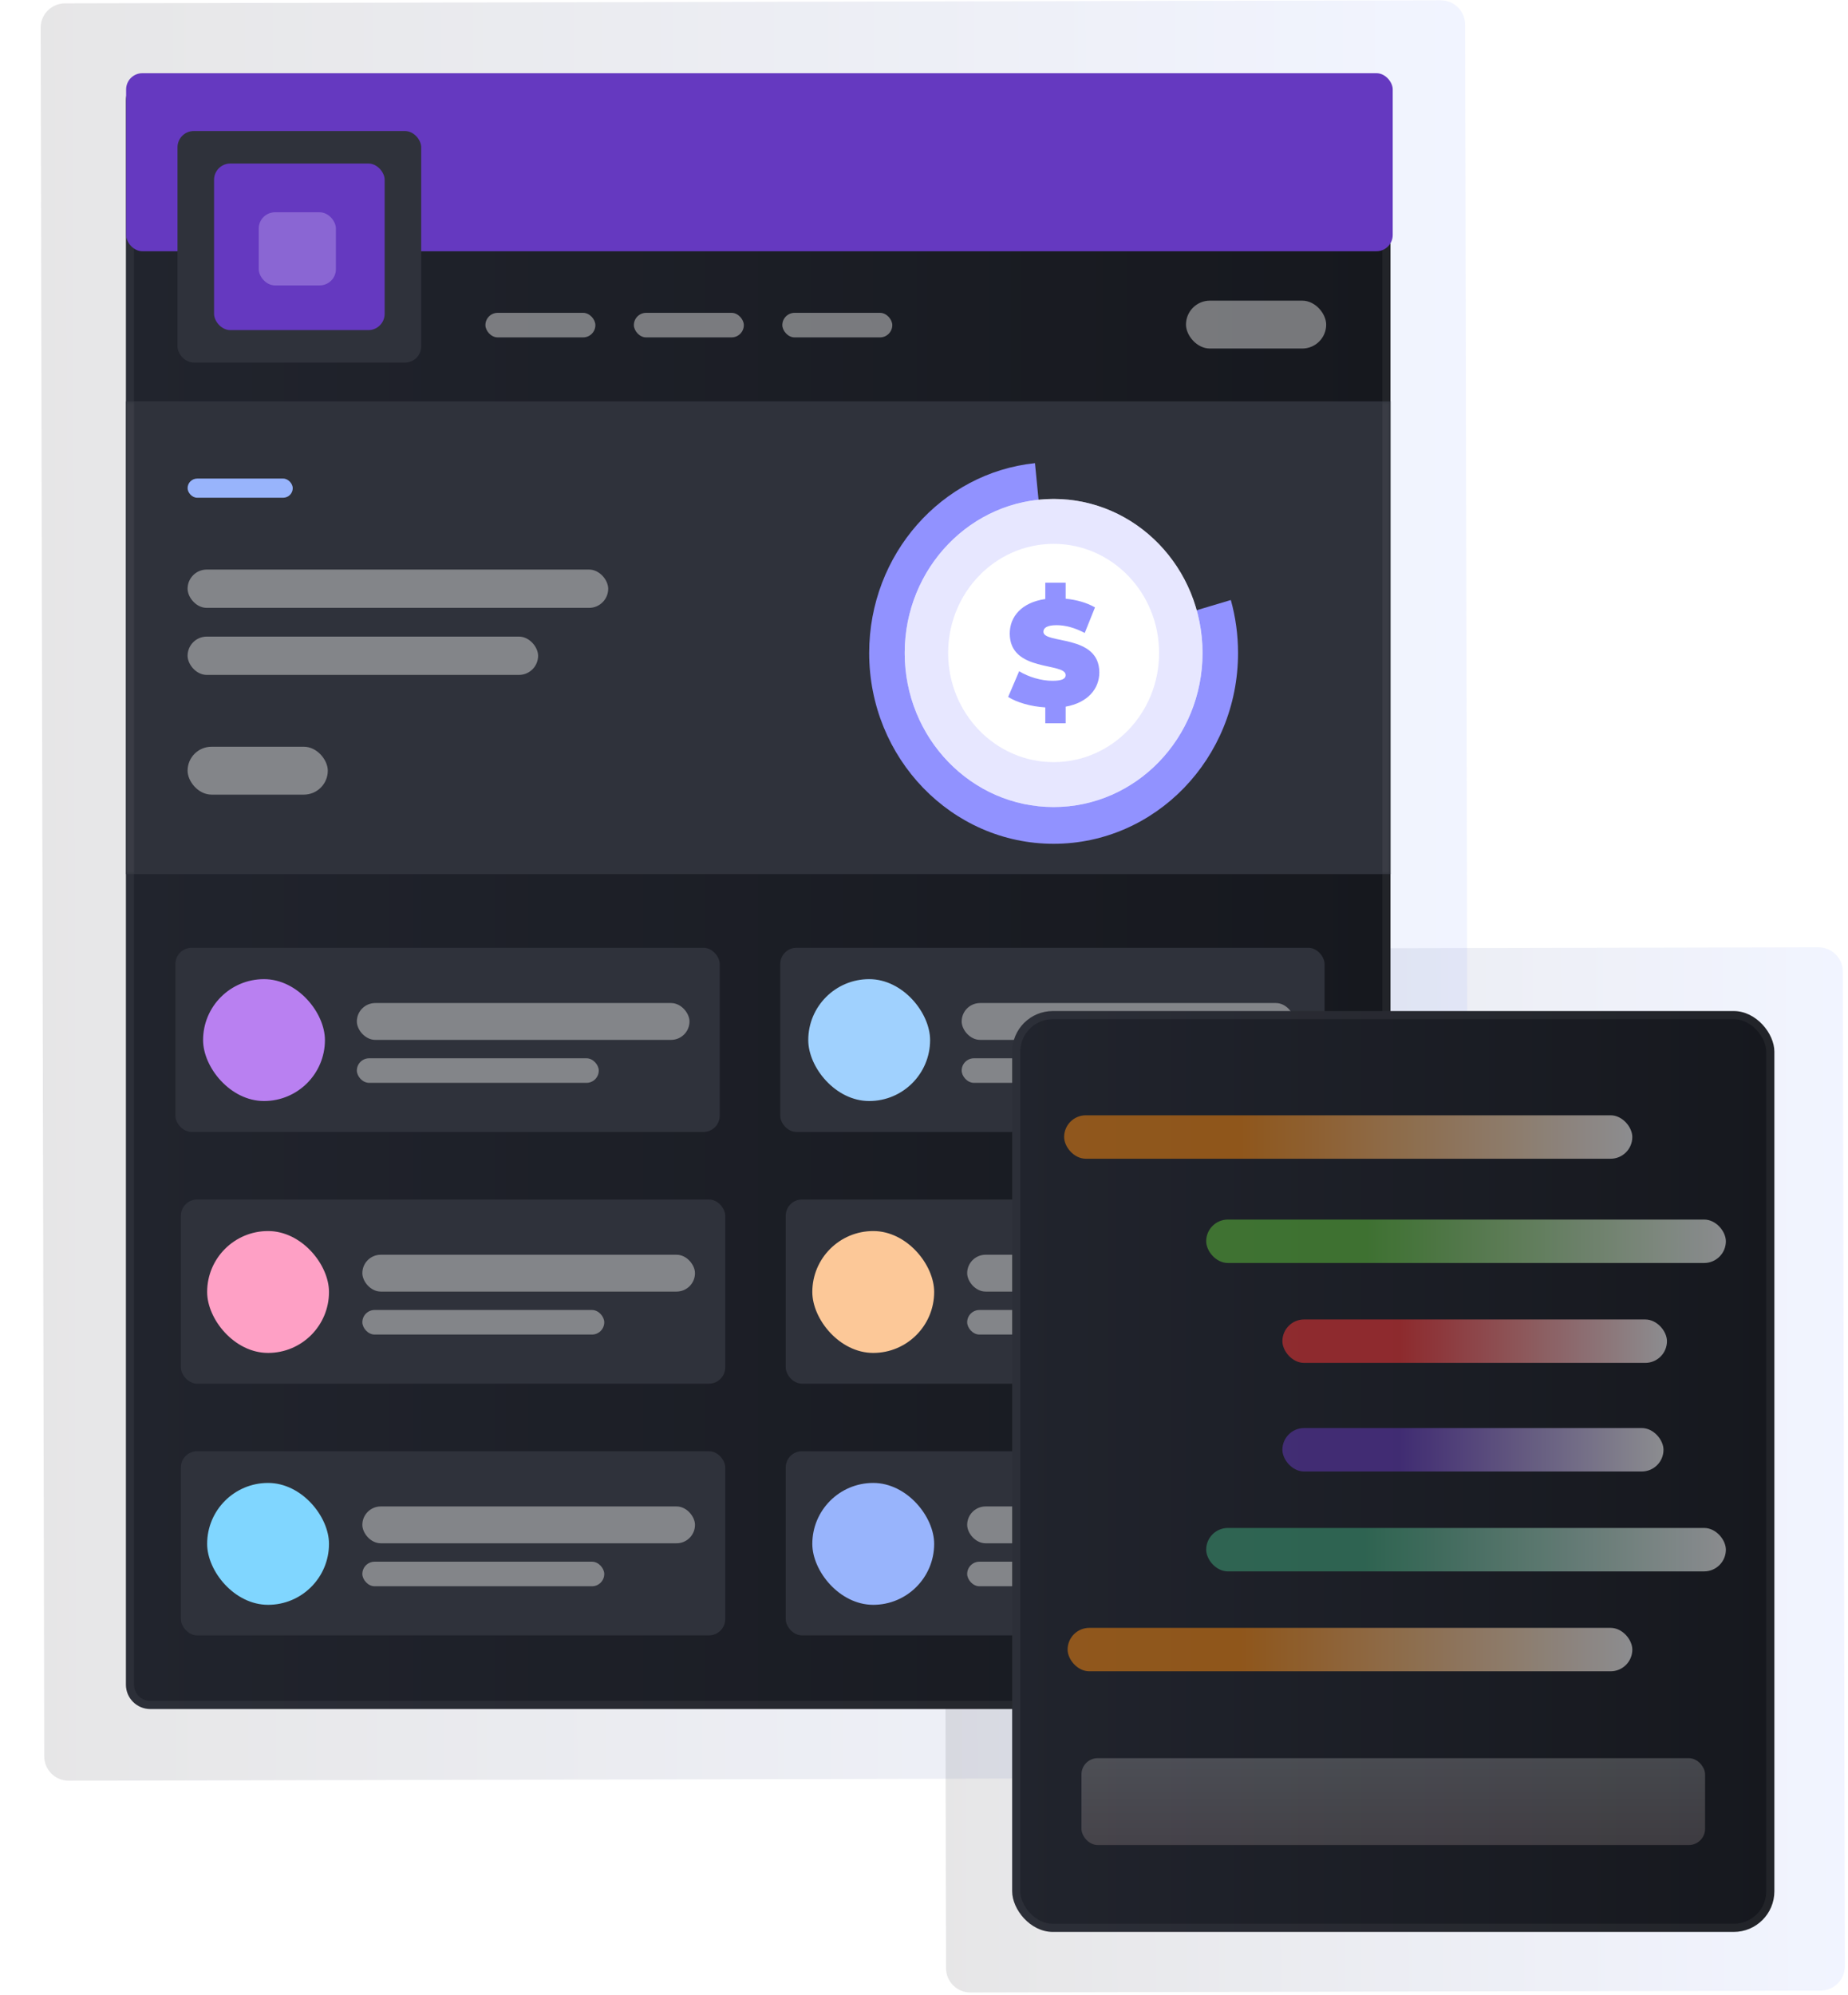 <svg width="455" height="491" viewBox="0 0 455 491" fill="none" xmlns="http://www.w3.org/2000/svg">
<path d="M447.714 233.161C451.028 233.154 453.719 235.834 453.726 239.148L454.234 483.943C454.241 487.256 451.56 489.949 448.247 489.956L238.934 490.418C235.621 490.425 232.929 487.745 232.922 484.431L232.414 239.636C232.407 236.322 235.088 233.63 238.402 233.623L447.714 233.161Z" fill="url(#paint0_linear_802_18150)"/>
<path d="M354.722 0.076C358.035 0.069 360.727 2.749 360.734 6.063L361.617 431.528C361.624 434.841 358.943 437.534 355.629 437.541L16.908 438.289C13.594 438.296 10.902 435.616 10.895 432.302L10.013 6.837C10.006 3.523 12.686 0.831 16 0.824L354.722 0.076Z" fill="url(#paint1_linear_802_18150)"/>
<path d="M31.002 24.715C31.002 21.401 33.688 18.715 37.002 18.715H336.356C339.67 18.715 342.356 21.401 342.356 24.715V414.651C342.356 417.965 339.67 420.651 336.356 420.651H37.002C33.688 420.651 31.002 417.965 31.002 414.651V24.715Z" fill="url(#paint2_linear_802_18150)"/>
<path d="M37.002 19.715H336.356C339.118 19.715 341.356 21.953 341.356 24.715V414.651C341.356 417.413 339.118 419.651 336.356 419.651H37.002C34.241 419.651 32.002 417.413 32.002 414.651V24.715C32.002 21.953 34.24 19.715 37.002 19.715Z" stroke="#FFFEFE" stroke-opacity="0.051" stroke-width="2"/>
<rect opacity="0.5" x="156.066" y="76.998" width="27.074" height="6.044" rx="3.022" fill="#D9D9D9"/>
<rect opacity="0.5" x="192.617" y="76.998" width="27.074" height="6.044" rx="3.022" fill="#D9D9D9"/>
<rect opacity="0.5" x="119.516" y="76.998" width="27.074" height="6.044" rx="3.022" fill="#D9D9D9"/>
<rect x="31.052" y="18.017" width="311.853" height="43.823" rx="4" fill="#6539C0"/>
<rect x="43.705" y="32.25" width="60" height="57" rx="4" fill="#2F323B"/>
<rect x="52.705" y="40.25" width="42" height="41" rx="4" fill="#6539C0"/>
<rect x="63.705" y="52.25" width="19" height="18" rx="4" fill="#8A66D3"/>
<g filter="url(#filter0_d_802_18150)">
<mask id="path-12-inside-1_802_18150" fill="white">
<path d="M31.018 98.8H342.372V215.15H31.018V98.8Z"/>
</mask>
<path d="M31.018 98.8H342.372V215.15H31.018V98.8Z" fill="#2F323B"/>
<path d="M342.372 98.8H340.372V215.15H342.372H344.372V98.8H342.372ZM31.018 215.15H33.018V98.8H31.018H29.018V215.15H31.018Z" fill="white" fill-opacity="0.051" mask="url(#path-12-inside-1_802_18150)"/>
</g>
<rect x="46.187" y="117.795" width="25.89" height="4.714" rx="2.357" fill="#98B4FC"/>
<rect opacity="0.5" x="46.187" y="183.798" width="34.52" height="11.786" rx="5.893" fill="#D9D9D9"/>
<rect opacity="0.5" x="46.187" y="140.189" width="103.559" height="9.429" rx="4.714" fill="#D9D9D9"/>
<rect opacity="0.5" x="46.187" y="156.69" width="86.299" height="9.429" rx="4.714" fill="#D9D9D9"/>
<g filter="url(#filter1_d_802_18150)">
<rect x="43.188" y="233.282" width="134.017" height="45.331" rx="4" fill="#2F323B"/>
</g>
<g filter="url(#filter2_d_802_18150)">
<rect x="50.002" y="241" width="30" height="30" rx="15" fill="#B980F1"/>
</g>
<rect opacity="0.5" x="87.86" y="246.882" width="81.9" height="9.066" rx="4.533" fill="#D9D9D9"/>
<rect opacity="0.5" x="87.86" y="260.481" width="59.563" height="6.044" rx="3.022" fill="#D9D9D9"/>
<g filter="url(#filter3_d_802_18150)">
<rect x="192.104" y="233.282" width="134.017" height="45.331" rx="4" fill="#2F323B"/>
</g>
<g filter="url(#filter4_d_802_18150)">
<rect x="199.002" y="241" width="30" height="30" rx="15" fill="#A0D1FE"/>
</g>
<rect opacity="0.5" x="236.776" y="246.882" width="81.9" height="9.066" rx="4.533" fill="#D9D9D9"/>
<rect opacity="0.5" x="236.776" y="260.481" width="59.563" height="6.044" rx="3.022" fill="#D9D9D9"/>
<g filter="url(#filter5_d_802_18150)">
<rect x="44.541" y="295.235" width="134.017" height="45.331" rx="4" fill="#2F323B"/>
</g>
<g filter="url(#filter6_d_802_18150)">
<rect x="51.002" y="303" width="30" height="30" rx="15" fill="#FEA0C5"/>
</g>
<rect opacity="0.5" x="89.214" y="308.834" width="81.9" height="9.066" rx="4.533" fill="#D9D9D9"/>
<rect opacity="0.5" x="89.214" y="322.434" width="59.563" height="6.044" rx="3.022" fill="#D9D9D9"/>
<g filter="url(#filter7_d_802_18150)">
<rect x="193.458" y="295.235" width="134.017" height="45.331" rx="4" fill="#2F323B"/>
</g>
<g filter="url(#filter8_d_802_18150)">
<rect x="200.002" y="303" width="30" height="30" rx="15" fill="#FCC898"/>
</g>
<rect opacity="0.5" x="238.131" y="308.834" width="81.9" height="9.066" rx="4.533" fill="#D9D9D9"/>
<rect opacity="0.5" x="238.131" y="322.434" width="59.563" height="6.044" rx="3.022" fill="#D9D9D9"/>
<g filter="url(#filter9_d_802_18150)">
<rect x="44.541" y="357.188" width="134.017" height="45.331" rx="4" fill="#2F323B"/>
</g>
<g filter="url(#filter10_d_802_18150)">
<rect x="51.002" y="365" width="30" height="30" rx="15" fill="#80D6FF"/>
</g>
<rect opacity="0.5" x="89.214" y="370.787" width="81.9" height="9.066" rx="4.533" fill="#D9D9D9"/>
<rect opacity="0.5" x="89.214" y="384.386" width="59.563" height="6.044" rx="3.022" fill="#D9D9D9"/>
<g filter="url(#filter11_d_802_18150)">
<rect x="193.458" y="357.188" width="134.017" height="45.331" rx="4" fill="#2F323B"/>
</g>
<g filter="url(#filter12_d_802_18150)">
<rect x="200.002" y="365" width="30" height="30" rx="15" fill="#98B4FC"/>
</g>
<rect opacity="0.5" x="238.131" y="370.787" width="81.9" height="9.066" rx="4.533" fill="#D9D9D9"/>
<rect opacity="0.5" x="238.131" y="384.386" width="59.563" height="6.044" rx="3.022" fill="#D9D9D9"/>
<rect x="249.209" y="248.854" width="187.661" height="226.656" rx="10" fill="url(#paint3_linear_802_18150)"/>
<rect x="250.209" y="249.854" width="185.661" height="224.656" rx="9" stroke="white" stroke-opacity="0.051" stroke-width="2"/>
<rect opacity="0.5" x="315.741" y="351.491" width="93.831" height="10.691" rx="5.346" fill="url(#paint4_linear_802_18150)"/>
<rect opacity="0.5" x="296.977" y="300.173" width="127.951" height="10.691" rx="5.346" fill="url(#paint5_linear_802_18150)"/>
<rect opacity="0.5" x="296.977" y="376.081" width="127.951" height="10.691" rx="5.346" fill="url(#paint6_linear_802_18150)"/>
<rect opacity="0.5" x="262.857" y="400.671" width="139.04" height="10.691" rx="5.346" fill="url(#paint7_linear_802_18150)"/>
<rect opacity="0.5" x="262.002" y="274.513" width="139.893" height="10.691" rx="5.346" fill="url(#paint8_linear_802_18150)"/>
<rect opacity="0.5" x="315.741" y="324.763" width="94.684" height="10.691" rx="5.346" fill="url(#paint9_linear_802_18150)"/>
<rect opacity="0.2" x="266.269" y="432.745" width="153.541" height="21.383" rx="4" fill="url(#paint10_linear_802_18150)"/>
<rect opacity="0.5" x="292.002" y="74" width="34.52" height="11.786" rx="5.893" fill="#D9D9D9"/>
<path d="M304.82 160.724C304.82 186.659 284.492 207.686 259.414 207.686C234.335 207.686 214.002 186.659 214.002 160.724C214.002 136.392 231.9 116.383 254.82 114L256.334 129.41C240.977 131.008 228.987 144.42 228.987 160.724C228.987 178.106 242.611 192.195 259.414 192.195C276.217 192.195 289.835 178.106 289.835 160.724C289.835 157.691 289.421 154.76 288.646 151.987L303.045 147.686C304.202 151.824 304.82 156.201 304.82 160.724Z" fill="#9192FF"/>
<path d="M259.413 198.64C279.662 198.64 296.077 181.664 296.077 160.723C296.077 139.782 279.662 122.807 259.413 122.807C239.163 122.807 222.748 139.782 222.748 160.723C222.748 181.664 239.163 198.64 259.413 198.64Z" fill="white"/>
<path opacity="0.5" d="M259.413 198.64C279.662 198.64 296.077 181.664 296.077 160.723C296.077 139.782 279.662 122.807 259.413 122.807C239.163 122.807 222.748 139.782 222.748 160.723C222.748 181.664 239.163 198.64 259.413 198.64Z" fill="#D1D1FF"/>
<path d="M259.412 187.586C273.755 187.586 285.382 175.559 285.382 160.723C285.382 145.887 273.755 133.86 259.412 133.86C245.069 133.86 233.442 145.887 233.442 160.723C233.442 175.559 245.069 187.586 259.412 187.586Z" fill="white"/>
<path d="M262.379 173.933V178.017H257.362V174.117C253.805 173.897 250.355 172.902 248.221 171.542L250.923 165.212C253.272 166.648 256.4 167.567 259.14 167.567C261.524 167.567 262.379 167.052 262.379 166.168C262.379 162.931 248.612 165.544 248.612 155.939C248.612 151.78 251.528 148.285 257.362 147.439V143.428H262.379V147.365C265.009 147.623 267.572 148.323 269.6 149.5L267.074 155.792C264.618 154.504 262.306 153.879 260.137 153.879C257.681 153.879 256.899 154.615 256.899 155.497C256.899 158.589 270.666 156.013 270.666 165.506C270.666 169.481 267.891 172.94 262.379 173.933Z" fill="#9192FF"/>
<defs>
<filter id="filter0_d_802_18150" x="11.018" y="78.8" width="351.354" height="156.35" filterUnits="userSpaceOnUse" color-interpolation-filters="sRGB">
<feFlood flood-opacity="0" result="BackgroundImageFix"/>
<feColorMatrix in="SourceAlpha" type="matrix" values="0 0 0 0 0 0 0 0 0 0 0 0 0 0 0 0 0 0 127 0" result="hardAlpha"/>
<feOffset/>
<feGaussianBlur stdDeviation="10"/>
<feComposite in2="hardAlpha" operator="out"/>
<feColorMatrix type="matrix" values="0 0 0 0 0.004 0 0 0 0 0.063 0 0 0 0 0.239 0 0 0 0.1 0"/>
<feBlend mode="normal" in2="BackgroundImageFix" result="effect1_dropShadow_802_18150"/>
<feBlend mode="normal" in="SourceGraphic" in2="effect1_dropShadow_802_18150" result="shape"/>
</filter>
<filter id="filter1_d_802_18150" x="23.188" y="213.282" width="174.018" height="85.331" filterUnits="userSpaceOnUse" color-interpolation-filters="sRGB">
<feFlood flood-opacity="0" result="BackgroundImageFix"/>
<feColorMatrix in="SourceAlpha" type="matrix" values="0 0 0 0 0 0 0 0 0 0 0 0 0 0 0 0 0 0 127 0" result="hardAlpha"/>
<feOffset/>
<feGaussianBlur stdDeviation="10"/>
<feComposite in2="hardAlpha" operator="out"/>
<feColorMatrix type="matrix" values="0 0 0 0 0 0 0 0 0 0 0 0 0 0 0 0 0 0 0.1 0"/>
<feBlend mode="normal" in2="BackgroundImageFix" result="effect1_dropShadow_802_18150"/>
<feBlend mode="normal" in="SourceGraphic" in2="effect1_dropShadow_802_18150" result="shape"/>
</filter>
<filter id="filter2_d_802_18150" x="0.002" y="191" width="130" height="130" filterUnits="userSpaceOnUse" color-interpolation-filters="sRGB">
<feFlood flood-opacity="0" result="BackgroundImageFix"/>
<feColorMatrix in="SourceAlpha" type="matrix" values="0 0 0 0 0 0 0 0 0 0 0 0 0 0 0 0 0 0 127 0" result="hardAlpha"/>
<feOffset/>
<feGaussianBlur stdDeviation="25"/>
<feComposite in2="hardAlpha" operator="out"/>
<feColorMatrix type="matrix" values="0 0 0 0 0 0 0 0 0 0 0 0 0 0 0 0 0 0 0.1 0"/>
<feBlend mode="normal" in2="BackgroundImageFix" result="effect1_dropShadow_802_18150"/>
<feBlend mode="normal" in="SourceGraphic" in2="effect1_dropShadow_802_18150" result="shape"/>
</filter>
<filter id="filter3_d_802_18150" x="172.104" y="213.282" width="174.018" height="85.331" filterUnits="userSpaceOnUse" color-interpolation-filters="sRGB">
<feFlood flood-opacity="0" result="BackgroundImageFix"/>
<feColorMatrix in="SourceAlpha" type="matrix" values="0 0 0 0 0 0 0 0 0 0 0 0 0 0 0 0 0 0 127 0" result="hardAlpha"/>
<feOffset/>
<feGaussianBlur stdDeviation="10"/>
<feComposite in2="hardAlpha" operator="out"/>
<feColorMatrix type="matrix" values="0 0 0 0 0 0 0 0 0 0 0 0 0 0 0 0 0 0 0.1 0"/>
<feBlend mode="normal" in2="BackgroundImageFix" result="effect1_dropShadow_802_18150"/>
<feBlend mode="normal" in="SourceGraphic" in2="effect1_dropShadow_802_18150" result="shape"/>
</filter>
<filter id="filter4_d_802_18150" x="149.002" y="191" width="130" height="130" filterUnits="userSpaceOnUse" color-interpolation-filters="sRGB">
<feFlood flood-opacity="0" result="BackgroundImageFix"/>
<feColorMatrix in="SourceAlpha" type="matrix" values="0 0 0 0 0 0 0 0 0 0 0 0 0 0 0 0 0 0 127 0" result="hardAlpha"/>
<feOffset/>
<feGaussianBlur stdDeviation="25"/>
<feComposite in2="hardAlpha" operator="out"/>
<feColorMatrix type="matrix" values="0 0 0 0 0 0 0 0 0 0 0 0 0 0 0 0 0 0 0.1 0"/>
<feBlend mode="normal" in2="BackgroundImageFix" result="effect1_dropShadow_802_18150"/>
<feBlend mode="normal" in="SourceGraphic" in2="effect1_dropShadow_802_18150" result="shape"/>
</filter>
<filter id="filter5_d_802_18150" x="24.541" y="275.235" width="174.018" height="85.331" filterUnits="userSpaceOnUse" color-interpolation-filters="sRGB">
<feFlood flood-opacity="0" result="BackgroundImageFix"/>
<feColorMatrix in="SourceAlpha" type="matrix" values="0 0 0 0 0 0 0 0 0 0 0 0 0 0 0 0 0 0 127 0" result="hardAlpha"/>
<feOffset/>
<feGaussianBlur stdDeviation="10"/>
<feComposite in2="hardAlpha" operator="out"/>
<feColorMatrix type="matrix" values="0 0 0 0 0 0 0 0 0 0 0 0 0 0 0 0 0 0 0.1 0"/>
<feBlend mode="normal" in2="BackgroundImageFix" result="effect1_dropShadow_802_18150"/>
<feBlend mode="normal" in="SourceGraphic" in2="effect1_dropShadow_802_18150" result="shape"/>
</filter>
<filter id="filter6_d_802_18150" x="1.002" y="253" width="130" height="130" filterUnits="userSpaceOnUse" color-interpolation-filters="sRGB">
<feFlood flood-opacity="0" result="BackgroundImageFix"/>
<feColorMatrix in="SourceAlpha" type="matrix" values="0 0 0 0 0 0 0 0 0 0 0 0 0 0 0 0 0 0 127 0" result="hardAlpha"/>
<feOffset/>
<feGaussianBlur stdDeviation="25"/>
<feComposite in2="hardAlpha" operator="out"/>
<feColorMatrix type="matrix" values="0 0 0 0 0 0 0 0 0 0 0 0 0 0 0 0 0 0 0.1 0"/>
<feBlend mode="normal" in2="BackgroundImageFix" result="effect1_dropShadow_802_18150"/>
<feBlend mode="normal" in="SourceGraphic" in2="effect1_dropShadow_802_18150" result="shape"/>
</filter>
<filter id="filter7_d_802_18150" x="173.458" y="275.235" width="174.018" height="85.331" filterUnits="userSpaceOnUse" color-interpolation-filters="sRGB">
<feFlood flood-opacity="0" result="BackgroundImageFix"/>
<feColorMatrix in="SourceAlpha" type="matrix" values="0 0 0 0 0 0 0 0 0 0 0 0 0 0 0 0 0 0 127 0" result="hardAlpha"/>
<feOffset/>
<feGaussianBlur stdDeviation="10"/>
<feComposite in2="hardAlpha" operator="out"/>
<feColorMatrix type="matrix" values="0 0 0 0 0 0 0 0 0 0 0 0 0 0 0 0 0 0 0.1 0"/>
<feBlend mode="normal" in2="BackgroundImageFix" result="effect1_dropShadow_802_18150"/>
<feBlend mode="normal" in="SourceGraphic" in2="effect1_dropShadow_802_18150" result="shape"/>
</filter>
<filter id="filter8_d_802_18150" x="150.002" y="253" width="130" height="130" filterUnits="userSpaceOnUse" color-interpolation-filters="sRGB">
<feFlood flood-opacity="0" result="BackgroundImageFix"/>
<feColorMatrix in="SourceAlpha" type="matrix" values="0 0 0 0 0 0 0 0 0 0 0 0 0 0 0 0 0 0 127 0" result="hardAlpha"/>
<feOffset/>
<feGaussianBlur stdDeviation="25"/>
<feComposite in2="hardAlpha" operator="out"/>
<feColorMatrix type="matrix" values="0 0 0 0 0 0 0 0 0 0 0 0 0 0 0 0 0 0 0.1 0"/>
<feBlend mode="normal" in2="BackgroundImageFix" result="effect1_dropShadow_802_18150"/>
<feBlend mode="normal" in="SourceGraphic" in2="effect1_dropShadow_802_18150" result="shape"/>
</filter>
<filter id="filter9_d_802_18150" x="24.541" y="337.188" width="174.018" height="85.331" filterUnits="userSpaceOnUse" color-interpolation-filters="sRGB">
<feFlood flood-opacity="0" result="BackgroundImageFix"/>
<feColorMatrix in="SourceAlpha" type="matrix" values="0 0 0 0 0 0 0 0 0 0 0 0 0 0 0 0 0 0 127 0" result="hardAlpha"/>
<feOffset/>
<feGaussianBlur stdDeviation="10"/>
<feComposite in2="hardAlpha" operator="out"/>
<feColorMatrix type="matrix" values="0 0 0 0 0 0 0 0 0 0 0 0 0 0 0 0 0 0 0.1 0"/>
<feBlend mode="normal" in2="BackgroundImageFix" result="effect1_dropShadow_802_18150"/>
<feBlend mode="normal" in="SourceGraphic" in2="effect1_dropShadow_802_18150" result="shape"/>
</filter>
<filter id="filter10_d_802_18150" x="1.002" y="315" width="130" height="130" filterUnits="userSpaceOnUse" color-interpolation-filters="sRGB">
<feFlood flood-opacity="0" result="BackgroundImageFix"/>
<feColorMatrix in="SourceAlpha" type="matrix" values="0 0 0 0 0 0 0 0 0 0 0 0 0 0 0 0 0 0 127 0" result="hardAlpha"/>
<feOffset/>
<feGaussianBlur stdDeviation="25"/>
<feComposite in2="hardAlpha" operator="out"/>
<feColorMatrix type="matrix" values="0 0 0 0 0 0 0 0 0 0 0 0 0 0 0 0 0 0 0.1 0"/>
<feBlend mode="normal" in2="BackgroundImageFix" result="effect1_dropShadow_802_18150"/>
<feBlend mode="normal" in="SourceGraphic" in2="effect1_dropShadow_802_18150" result="shape"/>
</filter>
<filter id="filter11_d_802_18150" x="173.458" y="337.188" width="174.018" height="85.331" filterUnits="userSpaceOnUse" color-interpolation-filters="sRGB">
<feFlood flood-opacity="0" result="BackgroundImageFix"/>
<feColorMatrix in="SourceAlpha" type="matrix" values="0 0 0 0 0 0 0 0 0 0 0 0 0 0 0 0 0 0 127 0" result="hardAlpha"/>
<feOffset/>
<feGaussianBlur stdDeviation="10"/>
<feComposite in2="hardAlpha" operator="out"/>
<feColorMatrix type="matrix" values="0 0 0 0 0 0 0 0 0 0 0 0 0 0 0 0 0 0 0.1 0"/>
<feBlend mode="normal" in2="BackgroundImageFix" result="effect1_dropShadow_802_18150"/>
<feBlend mode="normal" in="SourceGraphic" in2="effect1_dropShadow_802_18150" result="shape"/>
</filter>
<filter id="filter12_d_802_18150" x="150.002" y="315" width="130" height="130" filterUnits="userSpaceOnUse" color-interpolation-filters="sRGB">
<feFlood flood-opacity="0" result="BackgroundImageFix"/>
<feColorMatrix in="SourceAlpha" type="matrix" values="0 0 0 0 0 0 0 0 0 0 0 0 0 0 0 0 0 0 127 0" result="hardAlpha"/>
<feOffset/>
<feGaussianBlur stdDeviation="25"/>
<feComposite in2="hardAlpha" operator="out"/>
<feColorMatrix type="matrix" values="0 0 0 0 0 0 0 0 0 0 0 0 0 0 0 0 0 0 0.1 0"/>
<feBlend mode="normal" in2="BackgroundImageFix" result="effect1_dropShadow_802_18150"/>
<feBlend mode="normal" in="SourceGraphic" in2="effect1_dropShadow_802_18150" result="shape"/>
</filter>
<linearGradient id="paint0_linear_802_18150" x1="453.98" y1="361.545" x2="232.668" y2="362.004" gradientUnits="userSpaceOnUse">
<stop stop-color="#7A97FF" stop-opacity="0.102"/>
<stop offset="0.997" stop-color="#0E0C15" stop-opacity="0.102"/>
</linearGradient>
<linearGradient id="paint1_linear_802_18150" x1="361.175" y1="218.795" x2="10.454" y2="219.523" gradientUnits="userSpaceOnUse">
<stop stop-color="#7A97FF" stop-opacity="0.102"/>
<stop offset="0.997" stop-color="#0E0C15" stop-opacity="0.102"/>
</linearGradient>
<linearGradient id="paint2_linear_802_18150" x1="342.356" y1="219.683" x2="31.002" y2="219.683" gradientUnits="userSpaceOnUse">
<stop stop-color="#16181E"/>
<stop offset="1" stop-color="#21242D"/>
</linearGradient>
<linearGradient id="paint3_linear_802_18150" x1="436.87" y1="362.182" x2="249.209" y2="362.182" gradientUnits="userSpaceOnUse">
<stop stop-color="#16181E"/>
<stop offset="1" stop-color="#21242D"/>
</linearGradient>
<linearGradient id="paint4_linear_802_18150" x1="315.741" y1="356.837" x2="409.572" y2="356.837" gradientUnits="userSpaceOnUse">
<stop offset="0.304" stop-color="#6539C0"/>
<stop offset="1" stop-color="white"/>
</linearGradient>
<linearGradient id="paint5_linear_802_18150" x1="296.977" y1="305.519" x2="424.928" y2="305.519" gradientUnits="userSpaceOnUse">
<stop offset="0.304" stop-color="#5FC33B"/>
<stop offset="1" stop-color="white"/>
</linearGradient>
<linearGradient id="paint6_linear_802_18150" x1="296.977" y1="381.427" x2="424.928" y2="381.427" gradientUnits="userSpaceOnUse">
<stop offset="0.304" stop-color="#40A87B"/>
<stop offset="1" stop-color="white"/>
</linearGradient>
<linearGradient id="paint7_linear_802_18150" x1="262.857" y1="406.017" x2="401.897" y2="406.017" gradientUnits="userSpaceOnUse">
<stop offset="0.304" stop-color="#FF8B0D"/>
<stop offset="1" stop-color="white"/>
</linearGradient>
<linearGradient id="paint8_linear_802_18150" x1="262.002" y1="279.859" x2="401.895" y2="279.859" gradientUnits="userSpaceOnUse">
<stop offset="0.304" stop-color="#FF8B0D"/>
<stop offset="1" stop-color="white"/>
</linearGradient>
<linearGradient id="paint9_linear_802_18150" x1="315.741" y1="330.109" x2="410.425" y2="330.109" gradientUnits="userSpaceOnUse">
<stop offset="0.304" stop-color="#FF3636"/>
<stop offset="1" stop-color="white"/>
</linearGradient>
<linearGradient id="paint10_linear_802_18150" x1="343.039" y1="432.745" x2="343.039" y2="454.128" gradientUnits="userSpaceOnUse">
<stop stop-color="white"/>
<stop offset="1" stop-color="#DAC4C4"/>
</linearGradient>
</defs>
</svg>

